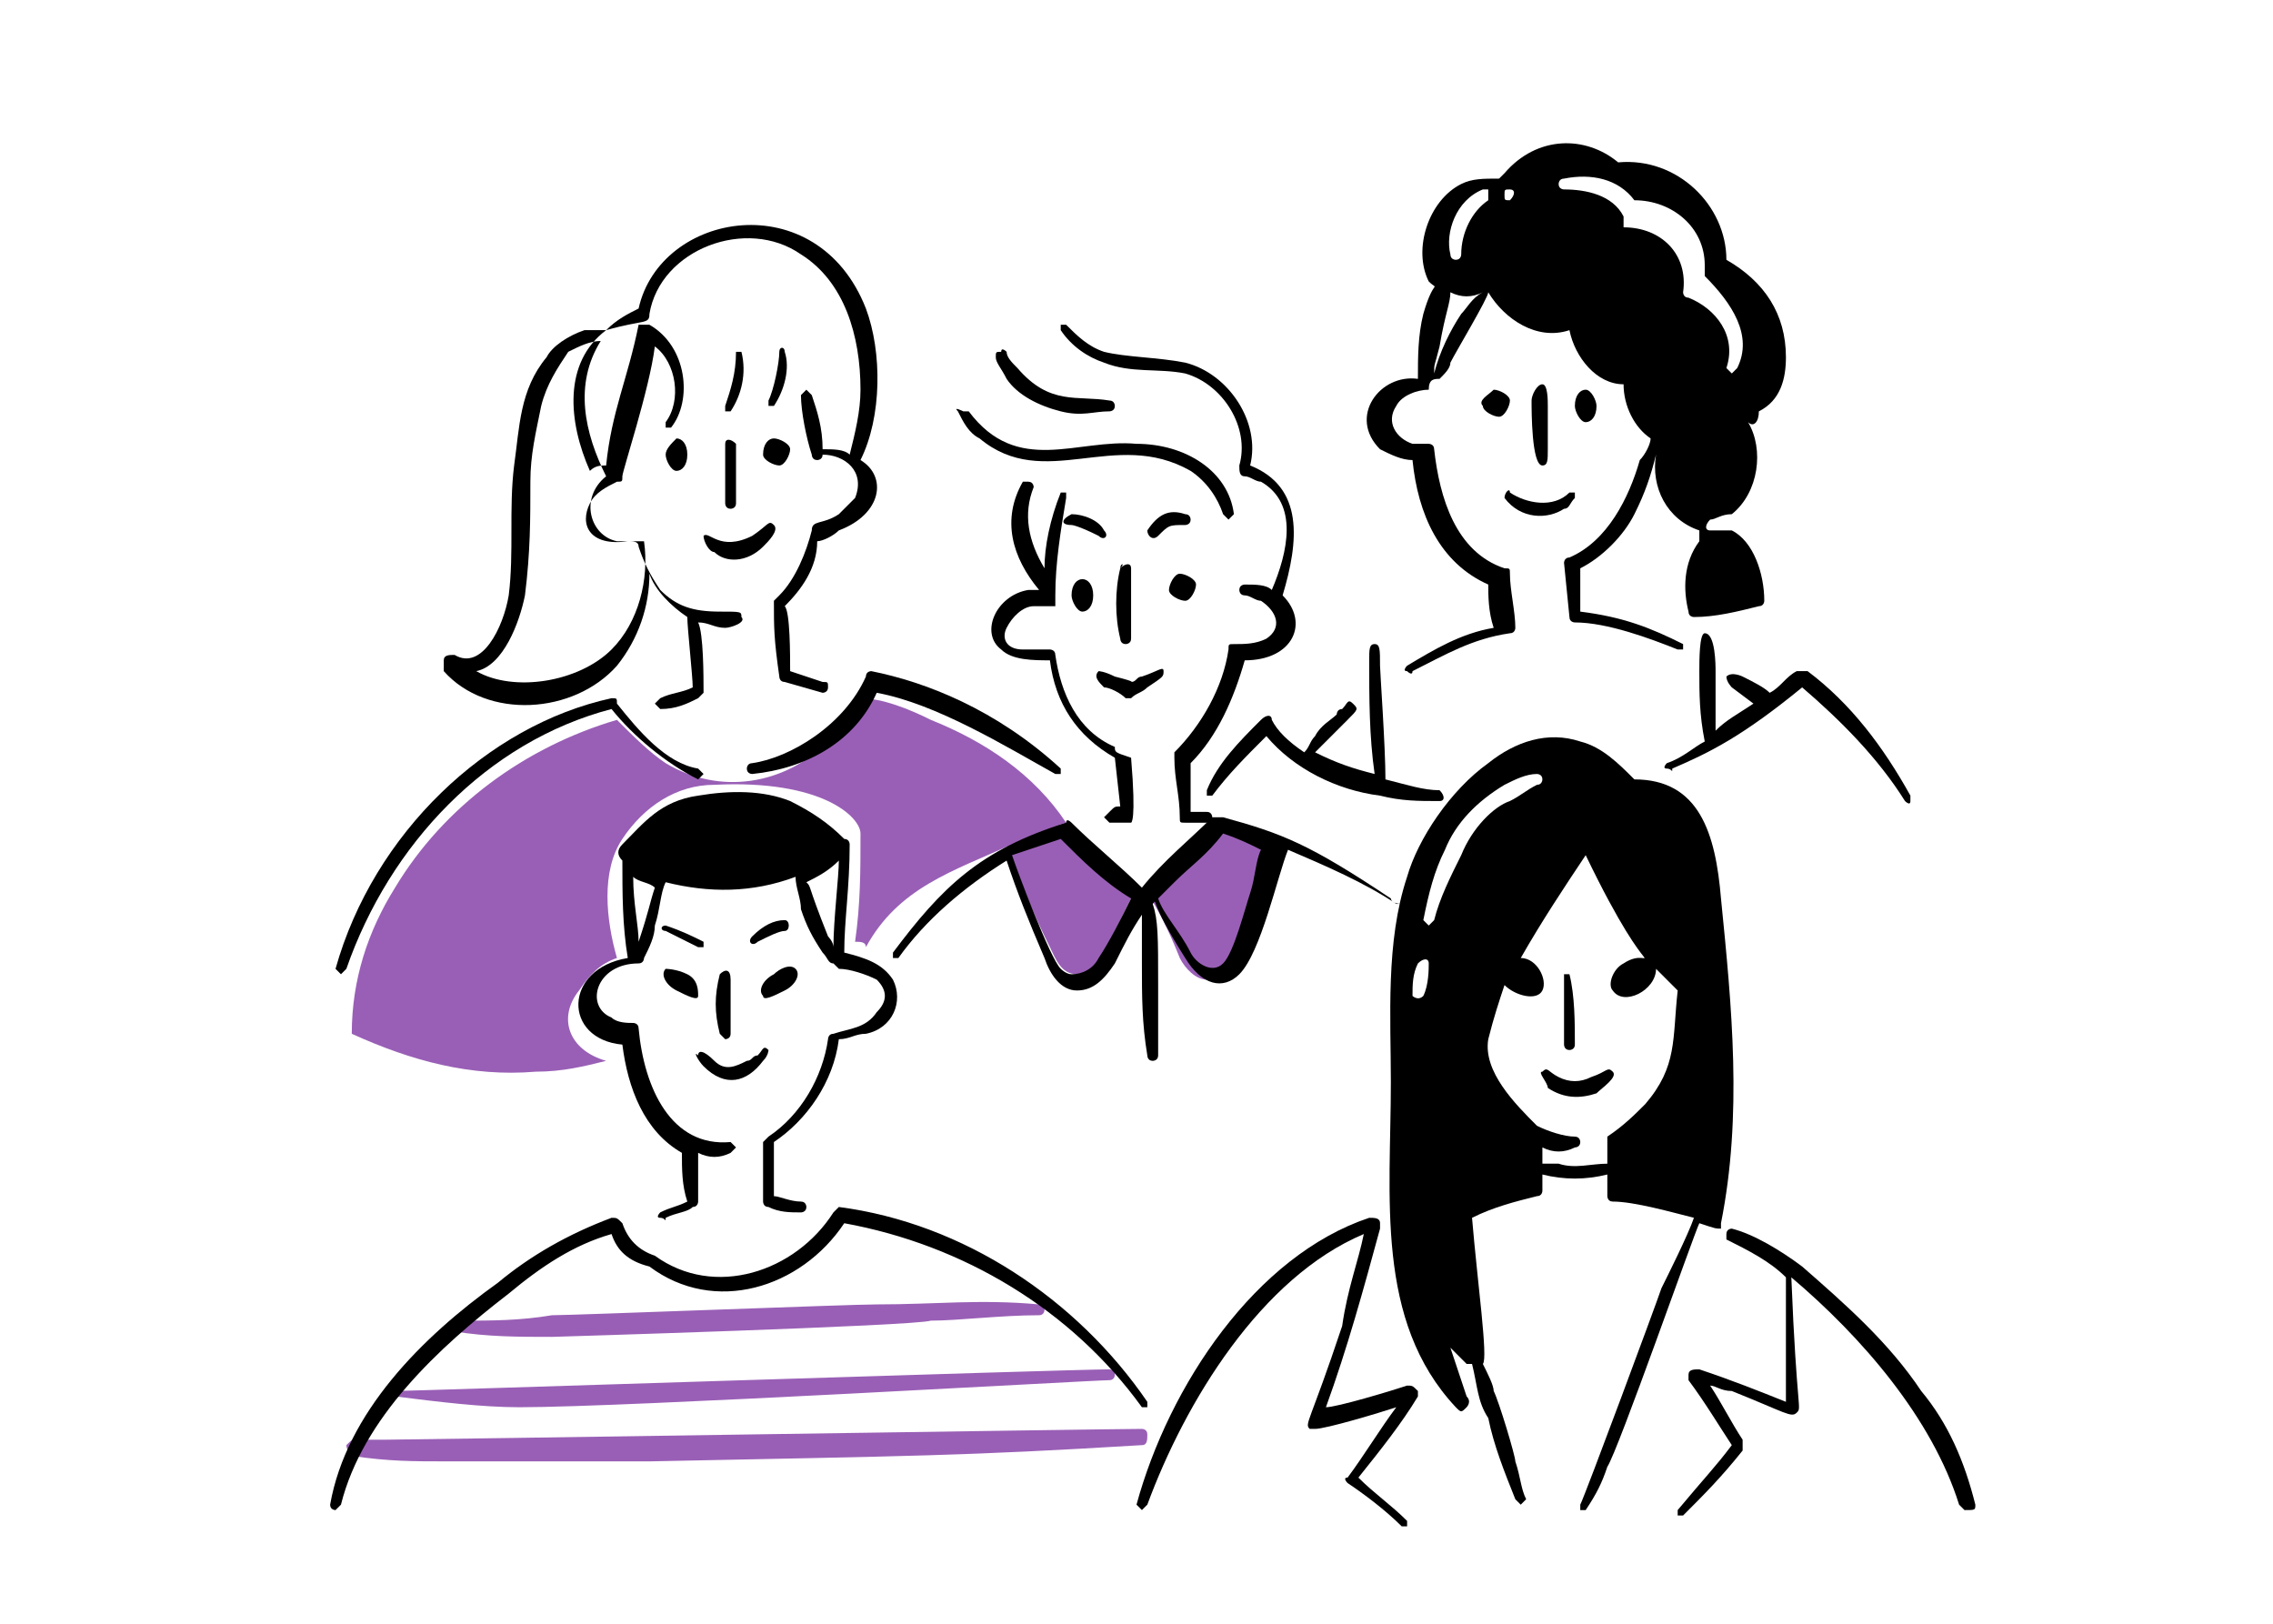 <svg xmlns="http://www.w3.org/2000/svg" xmlns:xlink="http://www.w3.org/1999/xlink" id="Layer_1" x="0px" y="0px" viewBox="0 0 504 360" style="enable-background:new 0 0 504 360;" xml:space="preserve"><style type="text/css">	.st0{fill:#995FB6;}</style><g transform="matrix(12,0,0,12,0,0)">	<path class="st0" d="M8.4,24.6c0.6,0.1,1.2,0.1,1.8,0.1c0,0,6.7-0.2,7-0.3c0.5,0,1.3-0.1,2-0.1c0.1,0,0.1-0.1,0.1-0.1  c0-0.1-0.1-0.1-0.1-0.1c0,0,0,0,0,0c-1.1-0.1-1.9,0-3,0c-0.5,0-5.6,0.2-6,0.2c-0.6,0.1-1.1,0.1-1.7,0.1c-0.1,0-0.1,0-0.2,0.1  c0,0,0,0,0,0C8.3,24.5,8.4,24.6,8.4,24.6z"></path>	<path class="st0" d="M7.3,25.8C8.1,25.9,8.9,26,9.6,26c2,0,10.6-0.5,10.9-0.5c0.1,0,0.1-0.1,0.1-0.1c0-0.1-0.1-0.1-0.1-0.1  c-0.7,0-12.9,0.4-13.2,0.4c-0.1,0-0.1,0.1-0.1,0.1c0,0,0,0,0,0C7.1,25.8,7.2,25.8,7.3,25.8z"></path>	<path class="st0" d="M6.5,26.9C7.2,27,7.6,27,8.3,27c1.2,0,1.8,0,3.7,0c4.9-0.1,5.8-0.1,9.1-0.3c0.1,0,0.1-0.1,0.1-0.2  c0-0.1-0.1-0.1-0.1-0.1c-0.6,0-13.6,0.2-14,0.2c-0.2,0-0.3,0-0.5,0c-0.1,0-0.1,0-0.2,0.1C6.4,26.8,6.5,26.9,6.5,26.9  C6.5,26.9,6.5,26.9,6.5,26.9L6.5,26.9z"></path>	<path class="st0" d="M11.2,19.6c-0.4,0.1-0.8,0.2-1.3,0.2c-1.2,0.1-2.3-0.2-3.4-0.7c0-1,0.3-1.9,0.8-2.7c0.9-1.5,2.4-2.6,4.1-3.1  c0.3,0.3,0.6,0.6,0.9,0.8c1,0.6,2.2,0.4,3-0.4c0.3-0.2,0.5-0.5,0.6-0.8c0.4,0,0.9,0.2,1.3,0.4c1,0.4,1.9,1,2.5,1.9  c-0.3,0.1-0.7,0.2-1,0.4c-1.1,0.5-2.1,0.8-2.7,1.9c0-0.1-0.1-0.1-0.2-0.1c0.1-0.7,0.1-1.3,0.1-2c0-0.3-0.7-1-2.7-0.9  c-0.7,0-1.3,0.4-1.7,1c-0.4,0.6-0.3,1.5-0.1,2.2c-0.3,0.1-0.5,0.3-0.7,0.6C10.3,18.8,10.5,19.4,11.2,19.6L11.2,19.6z"></path>	<path d="M13,19.7C13,19.7,13,19.7,13,19.7c0.4,0.4,0.8,0.3,1.1-0.1c0.1-0.1,0.1-0.2,0.1-0.2c-0.1-0.1-0.1,0-0.2,0.1  c-0.1,0-0.1,0.1-0.2,0.1c-0.2,0.1-0.4,0.2-0.6,0c-0.2-0.2-0.3-0.2-0.3-0.1C12.8,19.4,12.9,19.6,13,19.7z"></path>	<path d="M13.3,18c-0.1,0.4-0.1,0.7,0,1.1c0,0,0.1,0.1,0.1,0.1c0,0,0.1,0,0.1-0.1c0-0.5,0-1,0-1C13.5,17.9,13.4,17.9,13.3,18  C13.3,17.9,13.3,17.9,13.3,18L13.3,18z"></path>	<path d="M14.7,17.9c0.1,0.1,0,0.3-0.2,0.4s-0.4,0.2-0.4,0.1c-0.1-0.1,0-0.3,0.2-0.4C14.4,17.9,14.6,17.8,14.7,17.9z"></path>	<path d="M12.3,17.9c-0.1,0.1,0,0.3,0.2,0.4c0.2,0.1,0.4,0.2,0.4,0.1s0-0.3-0.2-0.4S12.3,17.9,12.3,17.9z"></path>	<path d="M11.3,22.8c-0.7,0.2-1.3,0.6-1.9,1.1c-1.3,1-2.7,2.3-3.1,3.9c0,0-0.1,0.1-0.1,0.1c0,0-0.1,0-0.1-0.1  c0.3-1.7,1.7-3.1,3.1-4.1c0.6-0.5,1.3-0.9,2.1-1.2c0.1,0,0.1,0,0.2,0.1c0.1,0.3,0.3,0.5,0.6,0.6c1.1,0.8,2.6,0.3,3.3-0.8  c0,0,0.1-0.1,0.1-0.1c2.3,0.3,4.4,1.7,5.7,3.6c0,0,0,0.1,0,0.1c0,0-0.1,0-0.1,0c0,0,0,0,0,0c-1.3-1.8-3.3-3-5.5-3.4  c-0.8,1.2-2.4,1.7-3.6,0.8C11.6,23.3,11.4,23.1,11.3,22.8z"></path>	<path d="M12.3,17.2c0.2,0.1,0.4,0.2,0.6,0.3c0,0,0.1,0,0.1,0c0,0,0-0.1,0-0.1c0,0,0,0,0,0c-0.2-0.1-0.4-0.2-0.7-0.3  C12.2,17.1,12.2,17.2,12.3,17.2z"></path>	<path d="M14,17.4c0.2-0.1,0.4-0.2,0.5-0.2c0.1,0,0.1-0.2,0-0.2c-0.2,0-0.4,0.1-0.6,0.3C13.8,17.4,13.9,17.5,14,17.4z"></path>	<path d="M16.5,18.1c-0.2-0.3-0.5-0.4-0.9-0.5c0-0.6,0.1-1.2,0.1-2c0,0,0-0.1-0.1-0.1c0,0,0,0,0,0c-0.3-0.3-0.6-0.5-1-0.7  c-0.5-0.2-1.1-0.2-1.7-0.1c-0.7,0.1-1,0.5-1.4,0.9c-0.1,0.1-0.1,0.2,0,0.3c0,0.6,0,1.2,0.1,1.8c-1.2,0.2-1.2,1.5-0.1,1.6  c0.1,0.8,0.4,1.6,1.1,2c0,0.3,0,0.6,0.1,0.9c-0.2,0.1-0.3,0.1-0.5,0.2c0,0-0.1,0.1,0,0.1s0.1,0.1,0.1,0c0,0,0,0,0,0  c0.2-0.1,0.4-0.1,0.5-0.2c0.1,0,0.1-0.1,0.1-0.1c0-0.2,0-0.8,0-0.9c0.2,0.1,0.4,0.1,0.6,0c0,0,0.1-0.1,0.1-0.1c0,0-0.1-0.1-0.1-0.1  c-1.1,0.1-1.6-1-1.7-2.1c0-0.1-0.1-0.1-0.1-0.1c-0.1,0-0.3,0-0.4-0.1c-0.5-0.2-0.3-1,0.5-1c0.1,0,0.1-0.1,0.1-0.1c0,0,0,0,0,0  c0.1-0.2,0.2-0.4,0.2-0.6c0.1-0.3,0.1-0.6,0.2-0.8c0.8,0.2,1.6,0.2,2.4-0.1c0,0.2,0.1,0.4,0.1,0.6c0.1,0.3,0.2,0.5,0.4,0.8  c0.1,0.1,0.1,0.2,0.2,0.2c0,0,0.1,0.1,0.1,0.1c0.2,0,0.5,0.1,0.7,0.2c0.2,0.2,0.2,0.4,0,0.6C16,19,15.7,19,15.4,19.1  c-0.1,0-0.1,0.1-0.1,0.1c-0.1,0.7-0.5,1.4-1.1,1.8c0,0-0.1,0.1-0.1,0.1l0,1.1c0,0,0,0.1,0.1,0.1c0.2,0.1,0.4,0.1,0.6,0.1  c0,0,0.1,0,0.1-0.1c0,0,0-0.1-0.1-0.1c-0.2,0-0.4-0.1-0.5-0.1c0-0.1,0-0.7,0-1c0.6-0.4,1.1-1.1,1.2-1.9c0.2,0,0.3-0.1,0.5-0.1  C16.5,19,16.7,18.5,16.5,18.1z M11.8,17.4c0-0.3-0.1-0.7-0.1-1.2c0.1,0.1,0.3,0.1,0.4,0.2C12,16.7,12,16.8,11.8,17.4L11.8,17.4z   M15.4,17.5c0-0.1-0.1-0.2-0.1-0.2c-0.4-1-0.3-0.9-0.4-1c0.2-0.1,0.4-0.2,0.6-0.4C15.5,16.2,15.4,17,15.4,17.5L15.4,17.5z"></path>	<path d="M20.7,10.5c-0.1,0.4-0.1,0.9,0,1.3c0,0,0,0.1,0.1,0.1c0,0,0.1,0,0.1-0.1c0-0.3,0-1,0-1.3C20.9,10.4,20.8,10.4,20.7,10.5  C20.8,10.4,20.7,10.4,20.7,10.5z"></path>	<path d="M20.9,12.6c0.1,0,0.1-0.1,0.2-0.1c0.3-0.1,0.4-0.2,0.4-0.1c0,0.1,0,0.1-0.3,0.3c-0.1,0.1-0.2,0.1-0.3,0.2c0,0-0.1,0-0.1,0  c-0.1-0.1-0.3-0.2-0.4-0.2c-0.1-0.1-0.2-0.2-0.1-0.3c0,0,0.1,0,0.3,0.1C21,12.6,20.9,12.6,20.9,12.6z"></path>	<path d="M19.8,9.7c0,0,0.1,0,0.5,0.2c0.1,0.1,0.2,0,0.1-0.1c-0.1-0.2-0.4-0.3-0.6-0.3C19.6,9.6,19.6,9.7,19.8,9.7z"></path>	<path d="M21.4,9.9c0.2-0.2,0.2-0.2,0.5-0.2c0,0,0.1,0,0.1-0.1c0,0,0-0.1-0.1-0.1c0,0,0,0,0,0c-0.3-0.1-0.5,0-0.7,0.3  C21.2,9.9,21.3,10,21.4,9.9z"></path>	<path d="M21.8,10.6c0.1,0,0.3,0.1,0.3,0.2c0,0.1-0.1,0.3-0.2,0.3s-0.3-0.1-0.3-0.2c0,0,0,0,0,0C21.6,10.8,21.7,10.6,21.8,10.6z"></path>	<path d="M29.1,7.5c0,0.1,0.1,0.3,0.2,0.3s0.2-0.1,0.2-0.3c0-0.1-0.1-0.3-0.2-0.3S29.1,7.3,29.1,7.5z"></path>	<path d="M14.3,8.1c0.1,0,0.3,0.1,0.3,0.2s-0.1,0.3-0.2,0.3c-0.1,0-0.3-0.1-0.3-0.2c0,0,0,0,0,0C14.1,8.2,14.2,8.1,14.3,8.1z"></path>	<path d="M19.8,11c0,0.1,0.1,0.3,0.2,0.3s0.2-0.1,0.2-0.3s-0.1-0.3-0.2-0.3S19.8,10.8,19.8,11z"></path>	<path d="M27.6,7.2c0.1,0,0.3,0.1,0.3,0.2c0,0.1-0.1,0.3-0.2,0.3c-0.1,0-0.3-0.1-0.3-0.2c0,0,0,0,0,0C27.3,7.4,27.5,7.3,27.6,7.2  C27.6,7.2,27.6,7.2,27.6,7.2z"></path>	<path d="M12.3,8.4c0,0.1,0.1,0.3,0.2,0.3c0.1,0,0.2-0.1,0.2-0.3s-0.1-0.3-0.2-0.3C12.4,8.2,12.3,8.3,12.3,8.4z"></path>	<path d="M13.4,8.2c0,0.4,0,0.7,0,1.1c0,0,0,0.1,0.1,0.1c0,0,0.1,0,0.1-0.1l0,0c0-0.4,0-0.7,0-1.1C13.5,8.1,13.4,8.1,13.4,8.2z"></path>	<path d="M20.6,13.8c-0.7-0.3-1-1-1.1-1.7c0-0.1-0.1-0.1-0.1-0.1c-0.2,0-0.4,0-0.5,0c-0.3,0-0.4-0.2-0.3-0.4  c0.1-0.2,0.3-0.4,0.5-0.4c0.3,0,0.3,0,0.4,0c0,0,0-0.1,0-0.2c0-0.6,0.1-1.2,0.2-1.8c0,0,0-0.1,0-0.1c0,0-0.1,0-0.1,0c0,0,0,0,0,0  c-0.2,0.5-0.3,1-0.3,1.4c-0.3-0.5-0.4-1-0.2-1.5c0,0,0-0.1-0.1-0.1c0,0-0.1,0-0.1,0c-0.4,0.7-0.2,1.4,0.3,2c-0.1,0-0.2,0-0.2,0  c-0.6,0.1-0.9,0.8-0.5,1.1c0.2,0.2,0.6,0.2,0.9,0.2c0.1,0.8,0.5,1.4,1.2,1.8l0.1,0.9c-0.1,0-0.1,0-0.2,0.1c0,0-0.1,0.1-0.1,0.1  c0,0,0.1,0.1,0.1,0.1c0.1,0,0.1,0,0.2,0c0.1,0,0.1,0,0.2,0c0,0,0.1,0,0-1.2C20.6,13.9,20.6,13.9,20.6,13.8z"></path>	<path d="M17.7,7.6c0.1,0.2,0.2,0.4,0.4,0.5c1.2,1,2.5-0.2,3.9,0.6c0.3,0.2,0.5,0.5,0.6,0.8c0,0,0.1,0.1,0.1,0.1  c0,0,0.1-0.1,0.1-0.1l0,0c-0.1-0.8-0.9-1.3-1.8-1.3c-1.1-0.1-2.2,0.6-3.1-0.6c0,0-0.1,0-0.1,0S17.6,7.5,17.7,7.6z"></path>	<path d="M18.4,6.6c0,0.1,0.1,0.2,0.2,0.4c0.2,0.3,0.6,0.5,1,0.6c0.4,0.1,0.6,0,0.9,0c0,0,0.1,0,0.1-0.1c0,0,0-0.1-0.1-0.1  c0,0,0,0,0,0c-0.6-0.1-1.1,0.1-1.7-0.6c-0.1-0.1-0.2-0.2-0.2-0.3c0,0-0.1-0.1-0.1,0C18.4,6.5,18.4,6.5,18.4,6.6  C18.4,6.6,18.4,6.6,18.4,6.6L18.4,6.6z"></path>	<path d="M23.1,8.6c0.2-0.8-0.4-1.7-1.2-1.9c-0.5-0.1-1.1-0.1-1.5-0.2c-0.3-0.1-0.5-0.3-0.7-0.5c0,0-0.1,0-0.1,0c0,0,0,0.1,0,0.1  l0,0c0.2,0.3,0.5,0.5,0.8,0.6c0.5,0.2,1,0.1,1.5,0.2c0.7,0.2,1.2,1,1,1.7c0,0.1,0,0.2,0.1,0.2c0.1,0,0.2,0.1,0.3,0.1  c0.7,0.4,0.5,1.3,0.2,2c-0.1-0.1-0.3-0.1-0.5-0.1c0,0-0.1,0-0.1,0.1c0,0,0,0.1,0.1,0.1c0.1,0,0.2,0.1,0.3,0.1  c0.3,0.2,0.4,0.5,0.1,0.7c-0.2,0.1-0.4,0.1-0.6,0.1c-0.1,0-0.1,0-0.1,0.1c-0.1,0.7-0.5,1.4-1,1.9c0,0,0,0.1,0,0.1  c0,0.4,0.1,0.7,0.1,1.1c0,0.1,0,0.1,0.1,0.1c0.1,0,0.2,0,0.4,0c0,0,0.1,0,0.1-0.1c0,0,0-0.1-0.1-0.1c-0.1,0-0.2,0-0.3,0  c0-0.3,0-0.6,0-0.9c0.5-0.5,0.8-1.2,1-1.9c0.9,0,1.2-0.7,0.7-1.2C24,10,24.1,9,23.1,8.6z"></path>	<path class="st0" d="M21,16.4c-0.5-0.4-0.9-0.8-1.3-1.2c-0.4,0.1-0.8,0.2-1.1,0.4c0.3,0.8,0.5,1.3,0.8,1.9c0.1,0.2,0.2,0.5,0.5,0.5  c0.2,0,0.4-0.2,0.5-0.4C20.6,17.2,20.8,16.8,21,16.4L21,16.4z"></path>	<path class="st0" d="M21.2,16.5c0.5-0.4,0.9-0.8,1.3-1.2c0.3,0.1,0.6,0.2,0.9,0.4c-0.1,0.7-0.3,1.3-0.6,1.9  c-0.1,0.2-0.2,0.5-0.5,0.5c-0.2,0-0.4-0.2-0.5-0.4C21.6,17.2,21.4,16.8,21.2,16.5L21.2,16.5z"></path>	<path d="M13.6,6.5c0,0.4-0.1,0.7-0.2,1c0,0,0,0.1,0,0.1c0,0,0.1,0,0.1,0c0.2-0.3,0.3-0.7,0.2-1.1C13.8,6.5,13.7,6.5,13.6,6.5  C13.7,6.5,13.6,6.5,13.6,6.5C13.6,6.5,13.6,6.5,13.6,6.5z"></path>	<path d="M14.4,6.5c0,0.2-0.1,0.7-0.2,0.9c0,0,0,0.1,0,0.1c0,0,0.1,0,0.1,0c0.2-0.3,0.3-0.7,0.2-1C14.5,6.4,14.4,6.4,14.4,6.5z"></path>	<path d="M15.9,8.5c0.4-0.8,0.4-2,0.1-2.8c-0.9-2.3-3.8-1.8-4.2,0c-0.2,0.1-0.4,0.2-0.6,0.4c-0.1,0-0.3,0-0.4,0  c-0.3,0.1-0.6,0.3-0.7,0.5C9.6,7.2,9.6,7.9,9.5,8.6c-0.1,0.8,0,1.6-0.1,2.4c-0.1,0.6-0.5,1.4-1,1.1c-0.1,0-0.2,0-0.2,0.1  c0,0.1,0,0.1,0,0.2c0.8,0.9,2.4,0.8,3.2-0.1c0.4-0.5,0.6-1.1,0.6-1.7c0.1,0.3,0.4,0.6,0.7,0.8c0,0.2,0.1,1.1,0.1,1.3  c-0.2,0.1-0.4,0.1-0.6,0.2c0,0-0.1,0.1-0.1,0.1c0,0,0.1,0.1,0.1,0.1l0,0c0.3,0,0.5-0.1,0.7-0.2c0,0,0.1-0.1,0.1-0.1  c0-0.3,0-1.1-0.1-1.3c0.2,0,0.3,0.1,0.5,0.1c0.1,0,0.4-0.1,0.3-0.2c0-0.1,0-0.1-0.4-0.1c-0.5,0-0.8-0.1-1.1-0.4  c-0.2-0.3-0.3-0.5-0.4-0.8c0-0.1-0.1-0.1-0.2-0.1c-0.7,0.1-0.9-0.3-0.7-0.7c0.1-0.2,0.3-0.3,0.5-0.4c0.1,0,0.1,0,0.1-0.1  c0-0.1,0.5-1.6,0.6-2.4c0.4,0.3,0.5,1,0.2,1.4c0,0,0,0.1,0,0.1c0,0,0.1,0,0.1,0c0.4-0.5,0.3-1.5-0.4-1.9c-0.1,0-0.2,0-0.2,0  c0,0,0,0,0,0c-0.2,1-0.5,1.6-0.6,2.6c-0.1,0-0.2,0-0.3,0.1c-0.4-0.9-0.5-2,0.3-2.6C11.9,5.9,12,6,12,5.8c0.2-1.2,1.8-1.8,2.8-1.1  c0.8,0.5,1.1,1.5,1.1,2.5c0,0.4-0.1,0.8-0.2,1.2c-0.1-0.1-0.3-0.1-0.5-0.1c0-0.4-0.1-0.7-0.2-1c0,0-0.1-0.1-0.1-0.1  c0,0-0.1,0.1-0.1,0.1c0,0.3,0.1,0.8,0.2,1.1c0,0,0,0.1,0.1,0.1c0,0,0.1,0,0.1-0.1c0.4,0,0.8,0.3,0.6,0.8c-0.1,0.1-0.2,0.2-0.3,0.3  c-0.3,0.2-0.5,0.1-0.5,0.3c-0.1,0.4-0.3,0.9-0.6,1.2c0,0-0.1,0.1-0.1,0.1c0,0.5,0,0.7,0.1,1.4c0,0,0,0.1,0.1,0.1l0.7,0.2  c0,0,0.1,0,0.1-0.1s0-0.1-0.1-0.1l-0.6-0.2c0-0.3,0-1.1-0.1-1.2c0.3-0.3,0.6-0.7,0.6-1.2c0.1,0,0.3-0.1,0.4-0.2  C16.3,9.5,16.4,8.8,15.9,8.5z M11.2,8.8c-0.5,0.4-0.3,1.1,0.2,1.2c0.2,0,0.3,0,0.5,0c0.1,0.7-0.1,1.5-0.6,2  c-0.6,0.6-1.8,0.8-2.5,0.4c0.5-0.1,0.8-0.9,0.9-1.4c0.1-0.8,0.1-1.4,0.1-2.1c0-0.5,0.1-0.9,0.2-1.4c0.1-0.4,0.3-0.7,0.5-1  c0.2-0.1,0.4-0.2,0.6-0.2C10.6,7.1,10.8,8,11.2,8.8z"></path>	<path d="M11.3,13.1c-2.3,0.6-4.1,2.5-4.9,4.8c0,0-0.1,0.1-0.1,0.1c0,0-0.1-0.1-0.1-0.1c0,0,0,0,0,0c0.7-2.5,2.8-4.5,5.1-5  c0.1,0,0.1,0,0.1,0.1c0.4,0.5,0.9,1.1,1.5,1.2c0,0,0.1,0.1,0.1,0.1c0,0-0.1,0.1-0.1,0.1C12.3,14.1,11.7,13.6,11.3,13.1z"></path>	<path d="M16.2,12.8c-0.4,0.9-1.3,1.4-2.3,1.5c0,0-0.1,0-0.1-0.1c0,0,0-0.1,0.1-0.1c0.7-0.1,1.7-0.7,2.1-1.6c0-0.1,0.1-0.1,0.1-0.1  c1,0.2,2.3,0.7,3.5,1.8c0,0,0,0.1,0,0.1s-0.1,0-0.1,0c0,0,0,0,0,0C18.6,13.8,17.3,13,16.2,12.8z"></path>	<path d="M28.9,18c0,0.4,0,0.9,0,1.3c0,0,0,0.1,0.1,0.1c0,0,0.1,0,0.1-0.1c0-0.4,0-0.9-0.1-1.3C29.1,18,29,18,28.9,18  C28.9,18,28.9,18,28.9,18C28.9,18,28.9,18,28.9,18z"></path>	<path d="M28.6,20.1c0.3,0.2,0.6,0.2,0.9,0.1c0.1-0.1,0.4-0.3,0.3-0.4c-0.1-0.1-0.1,0-0.4,0.1c-0.2,0.1-0.4,0.1-0.6,0  c-0.2-0.1-0.2-0.2-0.3-0.1C28.4,19.8,28.6,20,28.6,20.1z"></path>	<path d="M13.2,10.2c0.2,0.2,0.6,0.2,0.9-0.1c0.1-0.1,0.3-0.3,0.2-0.4c-0.1-0.1-0.1,0-0.4,0.2c-0.6,0.3-0.8-0.1-0.9,0  C13,10,13.1,10.2,13.2,10.2z"></path>	<path d="M27.8,9.2c0.3,0.4,0.8,0.4,1.1,0.2c0.1,0,0.1-0.1,0.2-0.2c0,0,0-0.1,0-0.1c0,0-0.1,0-0.1,0c-0.3,0.3-0.8,0.2-1.1,0  C27.9,9,27.8,9.1,27.8,9.2z"></path>	<path d="M28.3,7.4c0,0.2,0,1.2,0.2,1.2c0.1,0,0.1-0.1,0.1-0.3c0-0.1,0-0.2,0-0.8c0-0.1,0-0.4-0.1-0.4C28.4,7.1,28.3,7.3,28.3,7.4z"></path>	<path d="M32.5,7.6C32.9,7.4,33,7,33,6.6c0-0.8-0.4-1.4-1.1-1.8c0-1-0.9-1.9-2-1.8c-0.6-0.5-1.5-0.5-2.1,0.2c0,0-0.1,0.1-0.1,0.1  c-0.3,0-0.5,0-0.7,0.1c-0.6,0.3-0.9,1.2-0.6,1.8c0.2,0.2,0.1-0.1-0.1,0.6c-0.1,0.4-0.1,0.8-0.1,1.2c-0.7-0.1-1.3,0.7-0.7,1.3  c0.2,0.1,0.4,0.2,0.6,0.2c0.1,1,0.5,1.9,1.4,2.3c0,0.2,0,0.5,0.1,0.8C27,11.7,26.5,12,26,12.3c0,0-0.1,0.1,0,0.1c0,0,0.1,0.1,0.1,0  c0,0,0,0,0,0c0.6-0.3,1.1-0.6,1.8-0.7c0.1,0,0.1-0.1,0.1-0.1c0-0.3-0.1-0.7-0.1-1c0-0.1,0-0.1-0.1-0.1c-0.9-0.3-1.2-1.3-1.3-2.2  c0-0.1-0.1-0.1-0.1-0.1c-0.1,0-0.2,0-0.3,0c-0.3-0.1-0.5-0.4-0.3-0.7c0.1-0.2,0.4-0.3,0.6-0.3C26.4,7,26.5,7,26.6,7  c0.1-0.1,0.2-0.2,0.2-0.3c0.1-0.2,0.7-1.2,0.7-1.3c0.3,0.5,0.9,0.9,1.5,0.7c0.1,0.5,0.5,1,1,1c0,0.4,0.2,0.8,0.5,1  c0,0.1-0.1,0.3-0.2,0.4c-0.2,0.7-0.6,1.5-1.3,1.8c-0.1,0-0.1,0.1-0.1,0.1l0.1,1c0,0.1,0.1,0.1,0.1,0.1c0.6,0,1.4,0.3,1.9,0.5  c0,0,0.1,0,0.1,0c0,0,0-0.1,0-0.1c-0.6-0.3-1.1-0.5-1.9-0.6l0-0.8c0.4-0.2,0.8-0.6,1-1c0.2-0.4,0.3-0.7,0.4-1.1  c-0.1,0.6,0.2,1.2,0.8,1.4l0,0.2c-0.3,0.4-0.3,0.9-0.2,1.3c0,0.1,0.1,0.1,0.1,0.1c0.4,0,0.8-0.1,1.2-0.2c0.1,0,0.1-0.1,0.1-0.1  c0-0.5-0.2-1.1-0.6-1.3c-0.1,0-0.2,0-0.4,0c-0.1,0-0.1-0.1,0-0.2c0.1,0,0.2-0.1,0.4-0.1c0.5-0.4,0.6-1.2,0.3-1.7  C32.4,7.9,32.5,7.8,32.5,7.6z M27,5.8c-0.2,0.3-0.4,0.7-0.5,1.1c0-0.2,0-0.1,0.1-0.5c0.1-0.6,0.2-0.8,0.2-1c0.2,0.1,0.4,0.1,0.6,0  C27.2,5.5,27.1,5.7,27,5.8L27,5.8z M27.5,3.7c-0.3,0.2-0.5,0.6-0.5,1c0,0,0,0.1-0.1,0.1c0,0-0.1,0-0.1-0.1c0,0,0,0,0,0  c-0.1-0.4,0.1-1,0.6-1.2c0,0,0.1,0,0.1,0C27.5,3.7,27.5,3.7,27.5,3.7L27.5,3.7z M27.9,3.7L27.9,3.7c-0.1,0-0.1,0-0.1-0.1  s0-0.1,0.1-0.1l0,0C28,3.5,28,3.6,27.9,3.7C28,3.6,28,3.6,27.9,3.7C28,3.7,28,3.7,27.9,3.7L27.9,3.7z M32.1,6.8  c0,0-0.1,0.1-0.1,0.1c0,0-0.1-0.1-0.1-0.1l0,0c0.2-0.6-0.2-1.1-0.7-1.3c-0.1,0-0.1-0.1-0.1-0.1c0.1-0.7-0.4-1.2-1.1-1.2  C30,4.1,30,4.1,30,4c-0.2-0.4-0.7-0.5-1.1-0.5c0,0-0.1,0-0.1-0.1c0,0,0,0,0,0c0,0,0-0.1,0.1-0.1c0.5-0.1,1,0,1.3,0.4  c0.7,0,1.3,0.5,1.3,1.2c0,0.1,0,0.2,0,0.2C32,5.6,32.4,6.2,32.1,6.8z"></path>	<path d="M26.6,14.6c-0.3,0-0.6-0.1-1-0.2c0-0.6-0.1-2-0.1-2.1c0-0.3,0-0.4-0.1-0.4c-0.1,0-0.1,0.1-0.1,0.3c0,0.7,0,1.4,0.1,2.1  c-0.4-0.1-0.7-0.2-1.1-0.4c0.2-0.2,0.4-0.4,0.6-0.6c0.2-0.2,0.2-0.2,0.1-0.3c-0.1-0.1-0.1,0-0.2,0.1c-0.1,0-0.1,0.1-0.1,0.1  c-0.1,0.1-0.3,0.2-0.4,0.4c-0.1,0.1-0.1,0.2-0.2,0.3c-0.3-0.2-0.5-0.4-0.6-0.6c0-0.1-0.1-0.1-0.2,0c0,0,0,0,0,0  c-0.4,0.4-0.8,0.8-1,1.3c0,0,0,0.1,0,0.1c0,0,0.1,0,0.1,0l0,0c0.3-0.4,0.6-0.7,1-1.1c0.5,0.6,1.3,1,2.1,1.1  c0.4,0.1,0.7,0.1,1.1,0.1C26.7,14.8,26.7,14.7,26.6,14.6C26.7,14.6,26.7,14.6,26.6,14.6z"></path>	<path d="M35.3,14.7c-0.5-0.9-1.1-1.7-1.9-2.3c-0.1,0-0.1,0-0.2,0c-0.2,0.1-0.3,0.3-0.5,0.4c-0.1-0.1-0.3-0.2-0.5-0.3  c0,0-0.2-0.1-0.3,0c0,0.1,0.1,0.2,0.1,0.2c0,0,0.4,0.3,0.4,0.3c-0.3,0.2-0.5,0.3-0.7,0.5c0-0.2,0-0.4,0-1.1c0-0.1,0-0.7-0.2-0.7  c-0.1,0-0.1,0.5-0.1,0.7c0,0.4,0,0.8,0.1,1.3c-0.2,0.1-0.4,0.3-0.7,0.4c0,0-0.1,0.1,0,0.1s0.1,0.1,0.1,0l0,0  c0.7-0.3,1.3-0.6,2.4-1.5c0.7,0.6,1.4,1.3,1.9,2.1c0,0,0.1,0.1,0.1,0C35.3,14.8,35.3,14.8,35.3,14.7C35.3,14.7,35.3,14.7,35.3,14.7  z"></path>	<path d="M25.2,22.8c-1.9,0.8-3.3,3.1-4,5c0,0-0.1,0.1-0.1,0.1c0,0-0.1-0.1-0.1-0.1c0.6-2.2,2.2-4.6,4.3-5.3c0.1,0,0.2,0,0.2,0.1  c0,0,0,0.1,0,0.1c-0.3,1.1-0.6,2.2-1,3.3c0.2,0,1.2-0.3,1.5-0.4c0.1,0,0.1,0,0.2,0.1c0,0,0,0.1,0,0.1c-0.3,0.5-0.7,1-1.1,1.5  c0.3,0.3,0.6,0.5,0.9,0.8c0,0,0,0.1,0,0.1c0,0,0,0,0,0c0,0-0.1,0-0.1,0c-0.3-0.3-0.7-0.6-1-0.8c0,0-0.1-0.1,0-0.1  c0.3-0.4,0.6-0.9,0.9-1.3c-0.3,0.1-1.3,0.4-1.5,0.4c0,0-0.1,0-0.1,0c-0.1-0.1,0-0.1,0.6-1.9C24.9,23.8,25.1,23.3,25.2,22.8z"></path>	<path d="M36.5,27.8c-0.2-0.8-0.5-1.5-1-2.1c-0.6-0.9-1.4-1.6-2.2-2.3c-0.4-0.3-0.9-0.6-1.3-0.7c0,0-0.1,0-0.1,0.1c0,0,0,0.1,0,0.1  c0.4,0.2,0.8,0.4,1.1,0.7c0,0.8,0,1.5,0,2.3c-0.5-0.2-1-0.4-1.6-0.6c-0.1,0-0.2,0-0.2,0.1c0,0,0,0.1,0,0.1c0.3,0.4,0.6,0.9,0.8,1.2  c-0.3,0.4-0.5,0.6-1,1.2c0,0,0,0.1,0,0.1c0,0,0.1,0,0.1,0c0.4-0.4,0.7-0.7,1.1-1.2c0,0,0-0.1,0-0.2c-0.2-0.3-0.4-0.7-0.6-1  c0.1,0,0.2,0.1,0.4,0.1c1,0.4,1.1,0.5,1.2,0.4c0.1-0.1,0,0-0.1-2.5c1.3,1.1,2.6,2.6,3.1,4.2c0,0,0.1,0.1,0.1,0.1  C36.5,27.9,36.5,27.9,36.5,27.8L36.5,27.8L36.5,27.8z"></path>	<path d="M25.7,16.6c-1.5-1-2-1.2-3.1-1.5c-0.1,0-0.1,0-0.2,0c-0.4,0.4-0.9,0.8-1.3,1.3c-0.4-0.4-0.9-0.8-1.3-1.2c0,0-0.1-0.1-0.1,0  c-1.6,0.5-2.3,1.2-3.2,2.4c0,0,0,0.1,0,0.1c0,0,0.1,0,0.1,0c0.5-0.7,1.2-1.3,2-1.8c0.2,0.6,0.4,1.1,0.7,1.8  c0.1,0.3,0.3,0.6,0.6,0.6c0.3,0,0.5-0.2,0.7-0.5c0.2-0.4,0.3-0.6,0.5-0.9c0,0.2,0,0.6,0,0.9c0,0.6,0,1.1,0.1,1.7c0,0,0,0.1,0.1,0.1  c0,0,0.1,0,0.1-0.1c0,0,0,0,0,0c0-0.5,0-0.4,0-1.3c0-0.9,0-1.2-0.1-1.5c0.1-0.1-0.1-0.1,0.6,1c0.3,0.5,0.7,0.6,1,0.3  c0.4-0.4,0.7-1.8,0.9-2.3c0.7,0.3,1.4,0.6,2,1c0,0,0.1,0,0.1,0C25.7,16.7,25.7,16.6,25.7,16.6C25.7,16.6,25.7,16.6,25.7,16.6z   M20.3,17.7C20.2,17.9,20,18,19.8,18c-0.1,0-0.2-0.1-0.2-0.1c-0.2-0.2-0.8-1.8-0.9-2.1c0.3-0.1,0.6-0.2,0.9-0.3  c0.4,0.4,0.8,0.8,1.3,1.1C20.7,17,20.5,17.4,20.3,17.7L20.3,17.7z M23.1,16.5c-0.1,0.3-0.3,1.1-0.5,1.3c-0.2,0.2-0.5,0-0.6-0.2  c-0.2-0.4-0.5-0.7-0.6-1c0.1-0.1,0.2-0.2,0.3-0.3c0.3-0.3,0.6-0.5,0.9-0.9c0.3,0.1,0.5,0.2,0.7,0.3C23.2,15.9,23.2,16.2,23.1,16.5  L23.1,16.5z"></path>	<path d="M31.8,16.6c-0.1-1.2-0.4-2.2-1.6-2.2c-0.3-0.3-0.6-0.6-1-0.7c-0.6-0.2-1.2,0-1.7,0.4c-0.7,0.5-1.3,1.4-1.5,2.1  c-0.4,1.2-0.3,2.6-0.3,3.8c0,2.1-0.3,4.4,1.2,6c0.1,0.1,0.1,0.1,0.2,0c0,0,0.1-0.1,0-0.2c-0.1-0.3-0.2-0.6-0.3-0.9  c0.1,0.1,0.2,0.2,0.3,0.3c0,0,0,0,0.1,0c0.1,0.4,0.1,0.7,0.3,1c0.1,0.5,0.3,1,0.5,1.5c0,0,0.1,0.1,0.1,0.1c0,0,0.1-0.1,0.1-0.1  c-0.1-0.2-0.1-0.4-0.2-0.7c0-0.1-0.3-1.1-0.4-1.3c0-0.1-0.1-0.3-0.2-0.5c0.1-0.1-0.1-1.5-0.2-2.7c0.4-0.2,0.8-0.3,1.2-0.4  c0.1,0,0.1-0.1,0.1-0.1v-0.3c0.4,0.1,0.8,0.1,1.2,0c0,0,0,0.2,0,0.4c0,0,0,0.1,0.1,0.1c0.4,0,1.1,0.2,1.5,0.3  c-0.1,0.3-0.5,1.1-0.6,1.3c-0.1,0.3-1.4,3.8-1.5,4c0,0,0,0.1,0,0.1c0,0,0,0,0,0c0,0,0.1,0,0.1,0c0.2-0.3,0.3-0.5,0.4-0.8  c0.2-0.3,1.6-4.3,1.7-4.5c0.3,0.1,0.3,0.1,0.4,0.1c0,0,0,0,0-0.1C32.2,20.6,32,18.6,31.8,16.6z M26.3,18.4  C26.3,18.4,26.3,18.4,26.3,18.4c-0.1,0.1-0.2,0-0.2,0c0-0.2,0-0.4,0.1-0.6c0.1-0.1,0.2-0.1,0.2,0C26.4,17.9,26.4,18.2,26.3,18.4  L26.3,18.4z M27,15.8c-0.2,0.4-0.4,0.8-0.5,1.2c0,0-0.1,0.1-0.1,0.1c0,0-0.1-0.1-0.1-0.1l0,0c0.1-0.5,0.2-0.9,0.4-1.3  c0.2-0.5,0.6-0.9,1.1-1.2c0.2-0.1,0.4-0.2,0.6-0.2c0,0,0.1,0,0.1,0.1c0,0,0,0.1-0.1,0.1c-0.2,0.1-0.3,0.2-0.5,0.3  C27.6,14.9,27.2,15.3,27,15.8L27,15.8z M30.4,20.4c-0.2,0.2-0.4,0.4-0.7,0.6c0,0,0,0,0,0.1c0,0.2,0,0.3,0,0.4c-0.3,0-0.6,0.1-0.9,0  c-0.3,0-0.2,0-0.3,0v-0.3c0.2,0.1,0.4,0.1,0.6,0c0,0,0.1,0,0.1-0.1c0,0,0-0.1-0.1-0.1c0,0,0,0,0,0c-0.2,0-0.5-0.1-0.7-0.2  c-0.4-0.4-1-1-0.9-1.6c0.1-0.4,0.2-0.7,0.3-1c0.2,0.2,0.6,0.3,0.7,0.1c0.1-0.2-0.1-0.6-0.4-0.6c0.4-0.7,0.8-1.3,1.2-1.9  c1.3,2.7,1.3,1.6,0.7,2c-0.2,0.1-0.3,0.4-0.2,0.5c0.2,0.3,0.8,0,0.8-0.4c0.1,0.1,0.3,0.3,0.4,0.4C30.9,19.2,31,19.7,30.4,20.4  L30.4,20.4z"></path></g></svg>